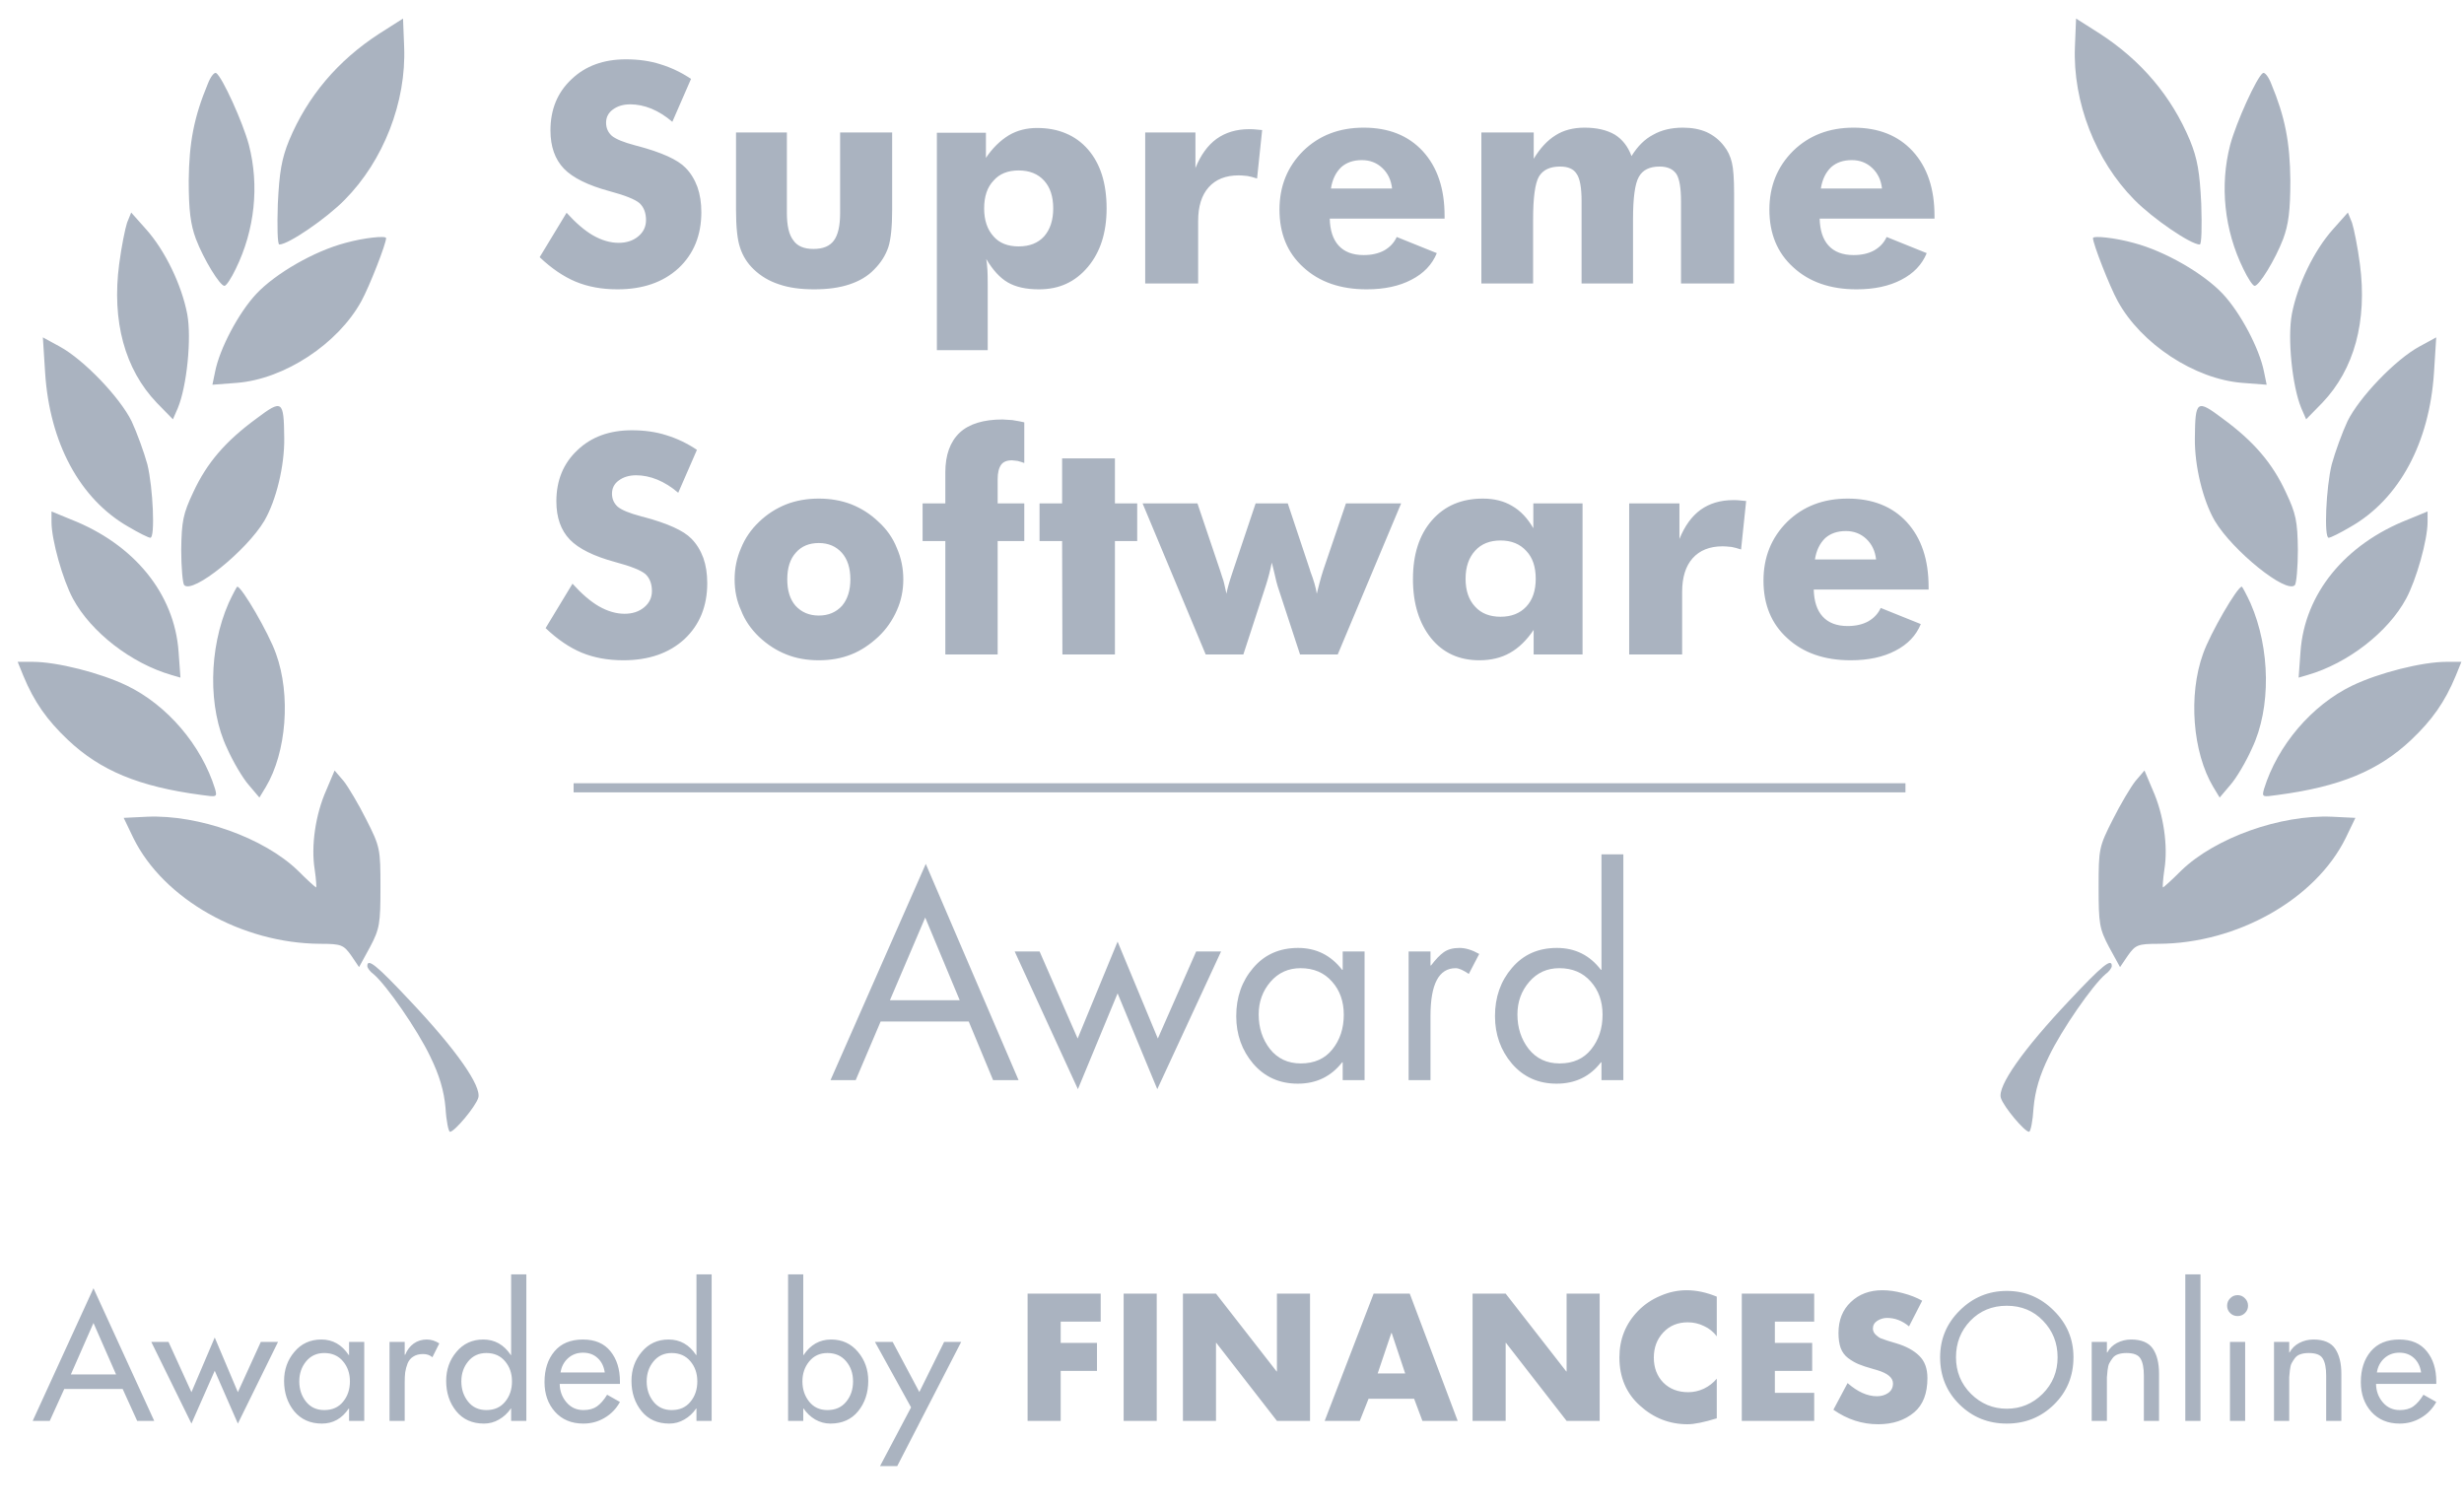 <svg width="93" height="57" viewBox="0 0 93 57" fill="none" xmlns="http://www.w3.org/2000/svg">
<path fill-rule="evenodd" clip-rule="evenodd" d="M14.318 1.268C12.743 2.289 11.607 3.637 10.912 5.298C10.628 5.993 10.543 6.504 10.486 7.696C10.458 8.547 10.472 9.228 10.543 9.228C10.884 9.228 12.317 8.249 13.012 7.54C14.474 6.064 15.339 3.85 15.254 1.764L15.212 0.7L14.318 1.268ZM7.847 3.155C7.322 4.418 7.138 5.368 7.123 6.816C7.123 7.951 7.194 8.476 7.393 9.015C7.691 9.796 8.301 10.789 8.471 10.789C8.542 10.789 8.727 10.505 8.897 10.15C9.621 8.675 9.791 7 9.394 5.468C9.167 4.616 8.386 2.899 8.159 2.757C8.088 2.715 7.946 2.899 7.847 3.155ZM4.498 9.966C4.583 9.313 4.725 8.618 4.796 8.405L4.952 8.022L5.52 8.66C6.229 9.455 6.854 10.746 7.067 11.853C7.237 12.775 7.052 14.578 6.712 15.4L6.527 15.826L5.917 15.202C4.711 13.939 4.214 12.123 4.498 9.966ZM13.026 9.171C11.849 9.483 10.401 10.32 9.678 11.087C9.011 11.796 8.287 13.158 8.117 14.038L8.017 14.521L8.94 14.45C10.742 14.308 12.757 12.974 13.637 11.37C13.949 10.803 14.573 9.199 14.573 8.987C14.573 8.887 13.736 8.972 13.026 9.171ZM4.853 19.885C3.008 18.835 1.873 16.706 1.703 14.067L1.618 12.733L2.242 13.073C3.164 13.57 4.527 15.003 4.967 15.897C5.165 16.323 5.435 17.061 5.563 17.529C5.775 18.395 5.861 20.296 5.676 20.296C5.605 20.296 5.236 20.112 4.853 19.885ZM9.678 15.798C8.514 16.649 7.805 17.472 7.294 18.579C6.911 19.388 6.854 19.672 6.84 20.75C6.84 21.417 6.896 22.027 6.953 22.084C7.279 22.425 9.309 20.779 9.976 19.658C10.43 18.877 10.742 17.572 10.728 16.536C10.713 15.103 10.657 15.06 9.678 15.798ZM2.753 22.595C2.37 21.885 1.944 20.381 1.944 19.7V19.303L2.668 19.601C5.066 20.537 6.584 22.41 6.74 24.596L6.811 25.575L6.471 25.475C4.952 25.036 3.434 23.858 2.753 22.595ZM8.628 22.765C7.875 24.482 7.847 26.724 8.571 28.242C8.798 28.753 9.167 29.378 9.394 29.633L9.791 30.101L10.032 29.704C10.813 28.399 10.983 26.228 10.415 24.667C10.146 23.9 9.124 22.141 8.954 22.141C8.94 22.141 8.784 22.425 8.628 22.765ZM2.568 27.93C1.774 27.178 1.291 26.497 0.88 25.504L0.667 24.979H1.235C2.143 24.979 3.775 25.39 4.782 25.873C6.315 26.611 7.606 28.129 8.117 29.775C8.202 30.087 8.188 30.087 7.592 30.002C5.236 29.69 3.789 29.08 2.568 27.93ZM12.317 29.818C11.905 30.74 11.735 31.932 11.877 32.812C11.934 33.195 11.948 33.493 11.934 33.493C11.905 33.493 11.593 33.209 11.239 32.854C9.961 31.62 7.492 30.74 5.548 30.825L4.669 30.868L5.037 31.634C6.173 33.933 9.124 35.607 12.09 35.621C12.884 35.621 12.97 35.664 13.254 36.061L13.552 36.501L13.963 35.749C14.332 35.054 14.36 34.855 14.36 33.479C14.36 32.031 14.346 31.96 13.821 30.924C13.537 30.357 13.14 29.69 12.97 29.477L12.629 29.08L12.317 29.818ZM14.105 36.771C13.963 36.671 13.864 36.529 13.864 36.459C13.864 36.146 14.218 36.43 15.481 37.778C17.198 39.594 18.192 40.999 18.05 41.439C17.95 41.766 17.156 42.716 16.985 42.716C16.929 42.716 16.843 42.305 16.815 41.808C16.758 41.17 16.588 40.588 16.233 39.864C15.751 38.857 14.587 37.182 14.105 36.771Z" fill="#AAB3C0"/>
<path d="M21.385 8.03C21.732 8.414 22.063 8.698 22.379 8.882C22.71 9.071 23.034 9.165 23.35 9.165C23.647 9.165 23.893 9.084 24.089 8.922C24.285 8.76 24.383 8.555 24.383 8.307C24.383 8.036 24.302 7.823 24.14 7.669C23.967 7.522 23.585 7.37 22.994 7.212C22.189 6.993 21.619 6.711 21.284 6.365C20.945 6.011 20.776 5.53 20.776 4.92C20.776 4.13 21.041 3.486 21.572 2.99C22.095 2.489 22.78 2.239 23.626 2.239C24.104 2.239 24.537 2.301 24.924 2.425C25.331 2.549 25.717 2.734 26.082 2.978L25.376 4.598C25.128 4.384 24.864 4.218 24.586 4.101C24.315 3.992 24.05 3.938 23.79 3.938C23.527 3.938 23.306 4.004 23.13 4.135C22.96 4.26 22.876 4.425 22.876 4.632C22.876 4.832 22.949 4.997 23.096 5.129C23.25 5.253 23.54 5.372 23.965 5.484C23.98 5.488 23.993 5.492 24.005 5.496C24.016 5.496 24.033 5.499 24.055 5.507C24.973 5.752 25.579 6.026 25.873 6.331C26.065 6.523 26.215 6.766 26.324 7.059C26.422 7.338 26.471 7.654 26.471 8.008C26.471 8.881 26.183 9.586 25.608 10.124C25.028 10.655 24.26 10.92 23.305 10.92C22.718 10.92 22.193 10.824 21.73 10.632C21.271 10.44 20.817 10.132 20.369 9.707L21.385 8.03ZM33.673 4.999V7.912C33.673 8.563 33.624 9.037 33.527 9.334C33.421 9.643 33.244 9.921 32.996 10.169C32.759 10.418 32.447 10.606 32.059 10.734C31.69 10.858 31.246 10.92 30.727 10.92C30.211 10.92 29.773 10.858 29.412 10.734C29.039 10.613 28.719 10.425 28.452 10.169C28.207 9.936 28.034 9.661 27.933 9.345C27.831 9.052 27.78 8.574 27.78 7.912V4.999H29.7V8.041C29.7 8.519 29.78 8.862 29.942 9.069C30.089 9.287 30.343 9.396 30.704 9.396C31.062 9.396 31.318 9.291 31.472 9.08C31.63 8.869 31.709 8.523 31.709 8.041V4.999H33.673ZM37.145 7.866C37.145 8.31 37.263 8.662 37.5 8.922C37.718 9.174 38.035 9.3 38.448 9.3C38.859 9.3 39.178 9.174 39.408 8.922C39.638 8.659 39.752 8.307 39.752 7.866C39.752 7.419 39.638 7.069 39.408 6.817C39.175 6.561 38.855 6.433 38.448 6.433C38.038 6.433 37.722 6.561 37.5 6.817C37.263 7.065 37.145 7.415 37.145 7.866ZM35.361 13.217V5.01H37.212V5.959C37.457 5.594 37.745 5.309 38.076 5.106C38.388 4.922 38.744 4.83 39.143 4.83C39.545 4.83 39.907 4.897 40.226 5.033C40.546 5.165 40.825 5.366 41.062 5.637C41.532 6.175 41.767 6.918 41.767 7.866C41.767 8.777 41.532 9.513 41.062 10.073C40.821 10.359 40.548 10.572 40.243 10.711C39.942 10.851 39.598 10.92 39.21 10.92C38.725 10.92 38.332 10.832 38.031 10.655C37.741 10.486 37.472 10.192 37.224 9.774C37.242 9.865 37.257 10.004 37.269 10.192C37.276 10.301 37.28 10.501 37.28 10.79V13.217H35.361ZM43.224 10.7V4.999H45.12V6.342C45.319 5.849 45.585 5.483 45.916 5.242C46.258 4.997 46.67 4.875 47.152 4.875C47.261 4.875 47.342 4.879 47.395 4.886C47.436 4.89 47.474 4.894 47.508 4.897C47.541 4.897 47.585 4.901 47.638 4.909L47.446 6.737C47.306 6.692 47.186 6.66 47.084 6.642C46.934 6.626 46.823 6.619 46.751 6.619C46.262 6.619 45.884 6.769 45.617 7.071C45.353 7.368 45.222 7.791 45.222 8.341V10.7H43.224ZM52.542 7.116C52.508 6.8 52.386 6.542 52.175 6.342C51.965 6.143 51.707 6.043 51.402 6.043C51.082 6.043 50.823 6.132 50.623 6.309C50.416 6.508 50.286 6.777 50.234 7.116H52.542ZM54.524 8.25H50.189C50.2 8.694 50.311 9.033 50.522 9.266C50.74 9.507 51.056 9.627 51.47 9.627C51.771 9.627 52.029 9.569 52.243 9.453C52.462 9.328 52.62 9.159 52.717 8.944L54.23 9.554C54.053 9.987 53.733 10.322 53.27 10.559C52.811 10.8 52.249 10.92 51.583 10.92C50.589 10.92 49.792 10.642 49.19 10.085C48.591 9.543 48.292 8.818 48.292 7.912C48.292 7.027 48.591 6.288 49.19 5.693C49.788 5.11 50.548 4.818 51.47 4.818C52.411 4.818 53.154 5.114 53.7 5.705C53.978 6.009 54.185 6.365 54.32 6.771C54.456 7.174 54.524 7.635 54.524 8.154V8.25ZM63.447 10.7V7.59C63.447 7.101 63.391 6.762 63.278 6.574C63.15 6.382 62.938 6.286 62.64 6.286C62.26 6.286 61.999 6.416 61.856 6.675C61.709 6.931 61.636 7.468 61.636 8.284V10.7H59.694V7.59C59.694 7.082 59.632 6.739 59.508 6.562C59.395 6.378 59.186 6.286 58.881 6.286C58.501 6.286 58.236 6.412 58.085 6.664C57.938 6.92 57.865 7.46 57.865 8.284V10.7H55.912V4.999H57.888V5.992C58.128 5.594 58.403 5.298 58.712 5.106C59.013 4.914 59.378 4.818 59.807 4.818C60.27 4.818 60.651 4.907 60.953 5.084C61.239 5.264 61.447 5.533 61.579 5.891C61.809 5.518 62.081 5.249 62.398 5.084C62.71 4.907 63.084 4.818 63.521 4.818C63.863 4.818 64.162 4.875 64.418 4.988C64.682 5.112 64.898 5.285 65.067 5.507C65.21 5.684 65.31 5.893 65.367 6.134C65.423 6.356 65.451 6.749 65.451 7.313V7.437V10.7H63.447ZM71.033 7.116C71 6.8 70.877 6.542 70.666 6.342C70.456 6.143 70.198 6.043 69.893 6.043C69.573 6.043 69.314 6.132 69.114 6.309C68.907 6.508 68.778 6.777 68.725 7.116H71.033ZM73.015 8.25H68.68C68.691 8.694 68.802 9.033 69.013 9.266C69.231 9.507 69.547 9.627 69.961 9.627C70.262 9.627 70.52 9.569 70.734 9.453C70.953 9.328 71.111 9.159 71.208 8.944L72.721 9.554C72.544 9.987 72.224 10.322 71.762 10.559C71.302 10.8 70.74 10.92 70.074 10.92C69.08 10.92 68.283 10.642 67.681 10.085C67.082 9.543 66.783 8.818 66.783 7.912C66.783 7.027 67.082 6.288 67.681 5.693C68.279 5.11 69.039 4.818 69.961 4.818C70.902 4.818 71.645 5.114 72.191 5.705C72.469 6.009 72.676 6.365 72.811 6.771C72.947 7.174 73.015 7.635 73.015 8.154V8.25ZM21.608 22.03C21.955 22.414 22.286 22.698 22.602 22.882C22.933 23.071 23.257 23.165 23.573 23.165C23.87 23.165 24.116 23.084 24.312 22.922C24.508 22.76 24.606 22.555 24.606 22.307C24.606 22.036 24.525 21.823 24.363 21.669C24.19 21.522 23.808 21.37 23.217 21.212C22.412 20.993 21.842 20.711 21.507 20.365C21.168 20.011 20.999 19.53 20.999 18.92C20.999 18.13 21.264 17.486 21.795 16.989C22.318 16.489 23.003 16.239 23.849 16.239C24.327 16.239 24.76 16.301 25.148 16.425C25.554 16.549 25.94 16.734 26.305 16.978L25.599 18.598C25.351 18.384 25.087 18.218 24.809 18.102C24.538 17.992 24.273 17.938 24.013 17.938C23.75 17.938 23.529 18.004 23.353 18.135C23.183 18.259 23.099 18.425 23.099 18.632C23.099 18.831 23.172 18.997 23.319 19.129C23.473 19.253 23.763 19.372 24.188 19.484C24.203 19.488 24.216 19.492 24.227 19.496C24.239 19.496 24.256 19.499 24.278 19.507C25.197 19.752 25.802 20.026 26.096 20.331C26.288 20.523 26.438 20.766 26.547 21.059C26.645 21.338 26.694 21.654 26.694 22.008C26.694 22.881 26.406 23.586 25.831 24.124C25.251 24.655 24.483 24.92 23.528 24.92C22.941 24.92 22.416 24.824 21.953 24.632C21.494 24.44 21.04 24.132 20.593 23.706L21.608 22.03ZM32.096 21.866C32.096 21.441 31.989 21.106 31.774 20.862C31.552 20.617 31.262 20.495 30.905 20.495C30.536 20.495 30.246 20.617 30.035 20.862C29.821 21.099 29.714 21.434 29.714 21.866C29.714 22.288 29.817 22.619 30.024 22.86C30.25 23.108 30.544 23.232 30.905 23.232C31.266 23.232 31.56 23.108 31.785 22.86C31.992 22.611 32.096 22.28 32.096 21.866ZM34.094 21.866C34.094 22.284 34.013 22.674 33.851 23.035C33.682 23.419 33.45 23.75 33.157 24.028C32.826 24.337 32.483 24.561 32.13 24.7C31.761 24.847 31.353 24.92 30.905 24.92C30.453 24.92 30.045 24.847 29.68 24.7C29.307 24.553 28.963 24.331 28.647 24.034C28.335 23.733 28.109 23.4 27.97 23.035C27.808 22.685 27.727 22.295 27.727 21.866C27.727 21.449 27.808 21.055 27.97 20.687C28.12 20.314 28.348 19.983 28.653 19.693C28.95 19.407 29.292 19.187 29.68 19.033C30.049 18.89 30.457 18.818 30.905 18.818C31.349 18.818 31.757 18.89 32.13 19.033C32.517 19.187 32.86 19.407 33.157 19.693C33.469 19.976 33.701 20.307 33.851 20.687C34.013 21.055 34.094 21.449 34.094 21.866ZM35.68 24.7V20.421H34.822V18.999H35.68V17.831C35.68 17.172 35.861 16.672 36.222 16.329C36.579 15.998 37.119 15.832 37.842 15.832C37.891 15.832 38.013 15.84 38.209 15.855C38.419 15.889 38.57 15.917 38.66 15.94V17.475C38.592 17.449 38.508 17.422 38.406 17.396C38.301 17.381 38.231 17.373 38.197 17.373C38.002 17.373 37.864 17.43 37.785 17.543C37.699 17.663 37.655 17.846 37.655 18.09V18.999H38.66V20.421H37.655V24.7H35.68ZM40.099 24.7L40.088 20.421H39.236V18.999H40.088V17.3H42.081V18.999H42.922V20.421H42.081V24.7H40.099ZM48.605 18.999L49.446 21.522C49.446 21.537 49.45 21.552 49.458 21.567C49.586 21.902 49.667 22.183 49.7 22.408C49.712 22.356 49.744 22.23 49.796 22.03C49.845 21.842 49.894 21.673 49.943 21.522L50.801 18.999H52.884L50.491 24.7H49.068L48.222 22.12C48.191 22.023 48.154 21.872 48.109 21.669C48.086 21.571 48.067 21.492 48.052 21.432C48.037 21.372 48.02 21.306 48.001 21.234C47.945 21.52 47.872 21.804 47.781 22.087L47.77 22.12L46.929 24.7H45.507L43.125 18.999H45.196L46.048 21.522C46.086 21.642 46.116 21.737 46.139 21.804C46.165 21.872 46.186 21.94 46.201 22.008C46.242 22.177 46.272 22.31 46.291 22.408C46.321 22.231 46.395 21.97 46.511 21.624C46.523 21.578 46.534 21.545 46.545 21.522L47.392 18.999H48.605ZM57.964 21.844C57.964 21.392 57.845 21.042 57.608 20.794C57.367 20.53 57.044 20.399 56.637 20.399C56.231 20.399 55.911 20.527 55.678 20.783C55.437 21.046 55.316 21.4 55.316 21.844C55.316 22.292 55.437 22.643 55.678 22.899C55.907 23.151 56.227 23.277 56.637 23.277C57.044 23.277 57.365 23.151 57.603 22.899C57.843 22.647 57.964 22.295 57.964 21.844ZM59.731 18.999V24.7H57.885V23.774C57.618 24.169 57.319 24.459 56.987 24.643C56.66 24.828 56.276 24.92 55.836 24.92C55.072 24.92 54.464 24.642 54.013 24.085C53.791 23.81 53.621 23.486 53.505 23.114C53.388 22.741 53.33 22.322 53.33 21.855C53.33 20.922 53.569 20.182 54.047 19.637C54.524 19.091 55.164 18.818 55.966 18.818C56.395 18.818 56.763 18.91 57.072 19.095C57.384 19.272 57.651 19.552 57.873 19.936V18.999H59.731ZM61.491 24.7V18.999H63.388V20.342C63.587 19.849 63.853 19.483 64.184 19.242C64.526 18.997 64.938 18.875 65.42 18.875C65.529 18.875 65.61 18.878 65.663 18.886C65.704 18.89 65.742 18.894 65.776 18.897C65.809 18.897 65.853 18.901 65.906 18.909L65.714 20.738C65.574 20.692 65.454 20.66 65.352 20.642C65.202 20.627 65.091 20.619 65.019 20.619C64.53 20.619 64.152 20.77 63.885 21.07C63.621 21.368 63.49 21.791 63.49 22.34V24.7H61.491ZM70.81 21.116C70.776 20.8 70.654 20.542 70.444 20.342C70.233 20.143 69.975 20.043 69.67 20.043C69.35 20.043 69.091 20.132 68.891 20.308C68.684 20.508 68.554 20.777 68.502 21.116H70.81ZM72.792 22.25H68.457C68.468 22.694 68.579 23.033 68.79 23.266C69.008 23.507 69.324 23.628 69.738 23.628C70.039 23.628 70.297 23.569 70.511 23.453C70.729 23.328 70.888 23.159 70.985 22.945L72.498 23.554C72.321 23.987 72.001 24.322 71.538 24.559C71.079 24.8 70.517 24.92 69.851 24.92C68.857 24.92 68.06 24.642 67.457 24.085C66.859 23.543 66.56 22.818 66.56 21.912C66.56 21.027 66.859 20.288 67.457 19.693C68.056 19.11 68.816 18.818 69.738 18.818C70.679 18.818 71.422 19.114 71.968 19.704C72.246 20.009 72.453 20.365 72.588 20.771C72.724 21.174 72.792 21.635 72.792 22.154V22.25Z" fill="#AAB3C0"/>
<rect x="21.65" y="29.561" width="50.269" height="0.344" fill="#AAB3C0"/>
<path d="M36.564 38.555H33.238L32.297 40.766H31.347L34.942 32.605L38.444 40.766H37.483L36.564 38.555ZM36.223 37.75L34.921 34.63L33.589 37.75H36.223ZM39.238 35.911L40.674 39.196L42.182 35.539L43.701 39.196L45.147 35.911H46.087L43.68 41.107L42.182 37.491L40.684 41.107L38.298 35.911H39.238ZM49.087 36.541C48.626 36.541 48.247 36.713 47.951 37.057C47.655 37.402 47.507 37.812 47.507 38.287C47.507 38.79 47.648 39.224 47.93 39.589C48.219 39.953 48.608 40.136 49.097 40.136C49.607 40.136 50.003 39.96 50.285 39.609C50.575 39.251 50.719 38.814 50.719 38.297C50.719 37.794 50.571 37.378 50.275 37.047C49.979 36.71 49.583 36.541 49.087 36.541ZM51.504 35.911V40.766H50.678V40.095H50.657C50.237 40.632 49.679 40.9 48.984 40.9C48.295 40.9 47.734 40.649 47.3 40.146C46.873 39.644 46.66 39.044 46.66 38.349C46.66 37.633 46.873 37.027 47.3 36.531C47.727 36.028 48.292 35.777 48.994 35.777C49.676 35.777 50.23 36.052 50.657 36.603H50.678V35.911H51.504ZM53.992 35.911V36.438H54.013C54.185 36.211 54.343 36.045 54.488 35.942C54.639 35.832 54.839 35.777 55.087 35.777C55.314 35.777 55.562 35.852 55.831 36.004L55.438 36.758C55.225 36.613 55.059 36.541 54.943 36.541C54.309 36.541 53.992 37.14 53.992 38.339V40.766H53.166V35.911H53.992ZM58.854 36.541C58.392 36.541 58.014 36.713 57.718 37.057C57.421 37.402 57.273 37.812 57.273 38.287C57.273 38.79 57.414 39.224 57.697 39.589C57.986 39.953 58.375 40.136 58.864 40.136C59.374 40.136 59.77 39.96 60.052 39.609C60.341 39.251 60.486 38.814 60.486 38.297C60.486 37.794 60.338 37.378 60.042 37.047C59.746 36.71 59.35 36.541 58.854 36.541ZM60.445 40.766V40.095H60.424C60.011 40.632 59.453 40.9 58.751 40.9C58.062 40.9 57.501 40.649 57.067 40.146C56.64 39.644 56.426 39.044 56.426 38.349C56.426 37.633 56.64 37.027 57.067 36.531C57.494 36.028 58.058 35.777 58.761 35.777C59.45 35.777 60.004 36.052 60.424 36.603H60.445V32.244H61.271V40.766H60.445Z" fill="#AAB3C0"/>
<path fill-rule="evenodd" clip-rule="evenodd" d="M79.252 1.268C80.827 2.289 81.962 3.637 82.657 5.298C82.941 5.993 83.026 6.504 83.083 7.696C83.111 8.547 83.097 9.228 83.026 9.228C82.686 9.228 81.252 8.249 80.557 7.54C79.096 6.064 78.23 3.85 78.315 1.764L78.358 0.7L79.252 1.268ZM85.722 3.155C86.247 4.418 86.432 5.368 86.446 6.816C86.446 7.951 86.375 8.476 86.176 9.015C85.878 9.796 85.268 10.789 85.098 10.789C85.027 10.789 84.843 10.505 84.672 10.15C83.948 8.675 83.778 7 84.175 5.468C84.403 4.616 85.183 2.899 85.41 2.757C85.481 2.715 85.623 2.899 85.722 3.155ZM89.071 9.966C88.986 9.313 88.844 8.618 88.773 8.405L88.617 8.022L88.049 8.66C87.34 9.455 86.716 10.746 86.503 11.853C86.332 12.775 86.517 14.578 86.857 15.4L87.042 15.826L87.652 15.202C88.858 13.939 89.355 12.123 89.071 9.966ZM80.543 9.171C81.721 9.483 83.168 10.32 83.892 11.087C84.559 11.796 85.282 13.158 85.453 14.038L85.552 14.521L84.63 14.45C82.828 14.308 80.812 12.974 79.933 11.37C79.621 10.803 78.996 9.199 78.996 8.987C78.996 8.887 79.833 8.972 80.543 9.171ZM88.716 19.885C90.561 18.835 91.696 16.706 91.867 14.067L91.952 12.733L91.327 13.073C90.405 13.57 89.043 15.003 88.603 15.897C88.404 16.323 88.135 17.061 88.007 17.529C87.794 18.395 87.709 20.296 87.893 20.296C87.964 20.296 88.333 20.112 88.716 19.885ZM83.892 15.798C85.055 16.649 85.765 17.472 86.276 18.579C86.659 19.388 86.716 19.672 86.73 20.75C86.73 21.417 86.673 22.027 86.616 22.084C86.29 22.425 84.261 20.779 83.594 19.658C83.14 18.877 82.828 17.572 82.842 16.536C82.856 15.103 82.913 15.06 83.892 15.798ZM90.816 22.595C91.2 21.885 91.625 20.381 91.625 19.7V19.303L90.902 19.601C88.504 20.537 86.985 22.41 86.829 24.596L86.758 25.575L87.099 25.475C88.617 25.036 90.135 23.858 90.816 22.595ZM84.942 22.765C85.694 24.482 85.722 26.724 84.999 28.242C84.772 28.753 84.403 29.378 84.175 29.633L83.778 30.101L83.537 29.704C82.757 28.399 82.586 26.228 83.154 24.667C83.424 23.9 84.445 22.141 84.615 22.141C84.63 22.141 84.786 22.425 84.942 22.765ZM91.001 27.93C91.796 27.178 92.278 26.497 92.689 25.504L92.902 24.979H92.335C91.427 24.979 89.795 25.39 88.787 25.873C87.255 26.611 85.963 28.129 85.453 29.775C85.368 30.087 85.382 30.087 85.978 30.002C88.333 29.69 89.781 29.08 91.001 27.93ZM81.252 29.818C81.664 30.74 81.834 31.932 81.692 32.812C81.635 33.195 81.621 33.493 81.635 33.493C81.664 33.493 81.976 33.209 82.331 32.854C83.608 31.62 86.077 30.74 88.021 30.825L88.901 30.868L88.532 31.634C87.397 33.933 84.445 35.607 81.479 35.621C80.685 35.621 80.6 35.664 80.316 36.061L80.018 36.501L79.606 35.749C79.237 35.054 79.209 34.855 79.209 33.479C79.209 32.031 79.223 31.96 79.748 30.924C80.032 30.357 80.429 29.69 80.6 29.477L80.94 29.08L81.252 29.818ZM79.465 36.771C79.606 36.671 79.706 36.529 79.706 36.459C79.706 36.146 79.351 36.43 78.088 37.778C76.371 39.594 75.378 40.999 75.52 41.439C75.619 41.766 76.414 42.716 76.584 42.716C76.641 42.716 76.726 42.305 76.754 41.808C76.811 41.17 76.981 40.588 77.336 39.864C77.818 38.857 78.982 37.182 79.465 36.771Z" fill="#AAB3C0"/>
<path d="M4.63 52.423H2.425L1.878 53.627H1.234L3.528 48.62L5.821 53.627H5.177L4.63 52.423ZM4.381 51.875L3.528 49.932L2.674 51.875H4.381ZM6.36 50.646L7.226 52.544L8.105 50.48L8.978 52.544L9.844 50.646H10.494L8.978 53.729L8.105 51.735L7.226 53.729L5.71 50.646H6.36ZM12.238 53.219C12.54 53.219 12.776 53.115 12.946 52.907C13.12 52.699 13.207 52.442 13.207 52.136C13.207 51.835 13.12 51.582 12.946 51.378C12.771 51.17 12.536 51.066 12.238 51.066C11.954 51.066 11.725 51.172 11.55 51.385C11.381 51.593 11.296 51.843 11.296 52.136C11.296 52.434 11.381 52.688 11.55 52.901C11.72 53.113 11.95 53.219 12.238 53.219ZM13.748 50.646V53.627H13.175V53.162H13.162C12.907 53.54 12.57 53.729 12.149 53.729C11.712 53.729 11.364 53.574 11.104 53.264C10.85 52.95 10.722 52.567 10.722 52.117C10.722 51.693 10.852 51.327 11.111 51.022C11.37 50.712 11.71 50.556 12.13 50.556C12.559 50.556 12.903 50.752 13.162 51.142H13.175V50.646H13.748ZM15.275 50.646V51.13H15.294C15.366 50.951 15.473 50.811 15.613 50.709C15.757 50.607 15.923 50.556 16.11 50.556C16.271 50.556 16.428 50.605 16.581 50.703L16.32 51.225C16.226 51.145 16.11 51.104 15.97 51.104C15.821 51.104 15.698 51.136 15.6 51.2C15.502 51.259 15.43 51.346 15.383 51.461C15.341 51.572 15.311 51.682 15.294 51.792C15.281 51.898 15.275 52.022 15.275 52.162V53.627H14.702V50.646H15.275ZM18.356 53.219C18.657 53.219 18.893 53.115 19.063 52.907C19.237 52.699 19.324 52.442 19.324 52.136C19.324 51.835 19.237 51.582 19.063 51.378C18.889 51.17 18.653 51.066 18.356 51.066C18.071 51.066 17.842 51.172 17.668 51.385C17.498 51.593 17.413 51.843 17.413 52.136C17.413 52.434 17.498 52.688 17.668 52.901C17.838 53.113 18.067 53.219 18.356 53.219ZM19.292 53.627V53.162H19.28C19.161 53.336 19.012 53.474 18.834 53.576C18.66 53.678 18.471 53.729 18.267 53.729C17.825 53.729 17.477 53.574 17.222 53.264C16.967 52.95 16.84 52.567 16.84 52.117C16.84 51.693 16.969 51.327 17.228 51.022C17.487 50.712 17.825 50.556 18.241 50.556C18.674 50.556 19.02 50.752 19.28 51.142H19.292V48.097H19.866V53.627H19.292ZM23.399 52.232H21.125C21.129 52.499 21.214 52.731 21.38 52.926C21.546 53.122 21.76 53.219 22.023 53.219C22.231 53.219 22.401 53.172 22.533 53.079C22.669 52.981 22.796 52.835 22.915 52.64L23.399 52.913C23.259 53.168 23.066 53.368 22.82 53.512C22.578 53.657 22.31 53.729 22.017 53.729C21.571 53.729 21.214 53.58 20.947 53.283C20.683 52.986 20.552 52.612 20.552 52.162C20.552 51.686 20.677 51.3 20.928 51.002C21.178 50.705 21.537 50.556 22.004 50.556C22.459 50.556 22.805 50.705 23.043 51.002C23.28 51.295 23.399 51.675 23.399 52.143V52.232ZM21.157 51.799H22.826C22.792 51.569 22.703 51.389 22.558 51.257C22.414 51.121 22.229 51.053 22.004 51.053C21.783 51.053 21.594 51.123 21.437 51.264C21.284 51.404 21.191 51.582 21.157 51.799ZM25.351 53.219C25.652 53.219 25.888 53.115 26.058 52.907C26.232 52.699 26.319 52.442 26.319 52.136C26.319 51.835 26.232 51.582 26.058 51.378C25.884 51.17 25.648 51.066 25.351 51.066C25.066 51.066 24.837 51.172 24.663 51.385C24.493 51.593 24.408 51.843 24.408 52.136C24.408 52.434 24.493 52.688 24.663 52.901C24.832 53.113 25.062 53.219 25.351 53.219ZM26.287 53.627V53.162H26.274C26.155 53.336 26.007 53.474 25.828 53.576C25.654 53.678 25.465 53.729 25.261 53.729C24.82 53.729 24.471 53.574 24.217 53.264C23.962 52.95 23.834 52.567 23.834 52.117C23.834 51.693 23.964 51.327 24.223 51.022C24.482 50.712 24.82 50.556 25.236 50.556C25.669 50.556 26.015 50.752 26.274 51.142H26.287V48.097H26.86V53.627H26.287ZM31.229 53.219C31.53 53.219 31.766 53.115 31.936 52.907C32.11 52.699 32.197 52.442 32.197 52.136C32.197 51.835 32.11 51.582 31.936 51.378C31.762 51.17 31.526 51.066 31.229 51.066C30.944 51.066 30.715 51.172 30.541 51.385C30.371 51.593 30.286 51.843 30.286 52.136C30.286 52.434 30.371 52.688 30.541 52.901C30.711 53.113 30.94 53.219 31.229 53.219ZM29.745 53.627V48.097H30.318V51.142H30.331C30.59 50.752 30.936 50.556 31.369 50.556C31.785 50.556 32.123 50.712 32.382 51.022C32.641 51.327 32.771 51.693 32.771 52.117C32.771 52.567 32.643 52.95 32.388 53.264C32.133 53.574 31.785 53.729 31.344 53.729C31.14 53.729 30.949 53.678 30.77 53.576C30.596 53.474 30.45 53.336 30.331 53.162H30.318V53.627H29.745ZM34.387 53.117L33.023 50.646H33.692L34.699 52.538L35.635 50.646H36.279L33.864 55.334H33.215L34.387 53.117ZM41.544 49.881H40.034V50.684H41.404V51.741H40.034V53.627H38.785V48.824H41.544V49.881ZM43.659 48.824V53.627H42.41V48.824H43.659ZM44.648 53.627V48.824H45.896L48.183 51.76H48.196V48.824H49.445V53.627H48.196L45.909 50.684H45.896V53.627H44.648ZM53.374 52.792H51.654L51.323 53.627H49.998L51.846 48.824H53.209L55.018 53.627H53.687L53.374 52.792ZM53.037 51.837L52.527 50.308H52.514L51.998 51.837H53.037ZM55.58 53.627V48.824H56.829L59.116 51.76H59.129V48.824H60.377V53.627H59.129L56.842 50.684H56.829V53.627H55.58ZM64.797 48.938V50.435C64.67 50.266 64.509 50.136 64.313 50.047C64.122 49.953 63.918 49.907 63.702 49.907C63.324 49.907 63.016 50.034 62.778 50.289C62.54 50.544 62.421 50.86 62.421 51.238C62.421 51.62 62.54 51.935 62.778 52.181C63.02 52.423 63.334 52.544 63.721 52.544C63.925 52.544 64.122 52.499 64.313 52.41C64.504 52.317 64.666 52.191 64.797 52.034V53.531C64.313 53.68 63.946 53.754 63.695 53.754C63.012 53.754 62.411 53.519 61.893 53.047C61.379 52.584 61.122 51.979 61.122 51.232C61.122 50.544 61.357 49.958 61.829 49.474C62.067 49.231 62.347 49.042 62.67 48.907C62.992 48.766 63.322 48.696 63.657 48.696C64.027 48.696 64.407 48.777 64.797 48.938ZM68.474 49.881H66.99V50.684H68.398V51.741H66.99V52.569H68.474V53.627H65.741V48.824H68.474V49.881ZM72.55 49.091L72.053 50.06C71.799 49.847 71.522 49.741 71.225 49.741C71.094 49.741 70.97 49.777 70.856 49.849C70.745 49.922 70.69 50.019 70.69 50.142C70.69 50.227 70.724 50.304 70.792 50.372C70.864 50.44 70.93 50.486 70.99 50.512C71.053 50.537 71.138 50.567 71.244 50.601L71.563 50.697C71.936 50.807 72.228 50.964 72.436 51.168C72.644 51.368 72.748 51.648 72.748 52.009C72.748 52.591 72.582 53.022 72.251 53.302C71.894 53.604 71.44 53.754 70.888 53.754C70.284 53.754 69.722 53.572 69.199 53.206L69.734 52.2C70.112 52.531 70.482 52.697 70.843 52.697C71.004 52.697 71.144 52.657 71.263 52.576C71.387 52.491 71.448 52.37 71.448 52.213C71.448 51.996 71.246 51.828 70.843 51.709C70.83 51.705 70.779 51.69 70.69 51.665C70.461 51.601 70.28 51.542 70.149 51.486C70.017 51.431 69.885 51.355 69.754 51.257C69.622 51.155 69.529 51.028 69.473 50.875C69.418 50.722 69.391 50.533 69.391 50.308C69.391 49.824 69.546 49.435 69.856 49.142C70.166 48.845 70.563 48.696 71.047 48.696C71.289 48.696 71.546 48.732 71.818 48.805C72.094 48.877 72.338 48.972 72.55 49.091ZM73.966 49.461C74.463 48.968 75.055 48.722 75.743 48.722C76.431 48.722 77.022 48.968 77.514 49.461C78.011 49.949 78.26 50.537 78.26 51.225C78.26 51.935 78.015 52.529 77.527 53.009C77.039 53.489 76.444 53.729 75.743 53.729C75.043 53.729 74.448 53.489 73.96 53.009C73.471 52.529 73.227 51.935 73.227 51.225C73.227 50.537 73.473 49.949 73.966 49.461ZM74.393 52.608C74.771 52.981 75.221 53.168 75.743 53.168C76.266 53.168 76.716 52.981 77.094 52.608C77.472 52.23 77.661 51.769 77.661 51.225C77.661 50.686 77.478 50.227 77.113 49.849C76.752 49.471 76.295 49.282 75.743 49.282C75.191 49.282 74.733 49.471 74.367 49.849C74.006 50.227 73.826 50.686 73.826 51.225C73.826 51.769 74.015 52.23 74.393 52.608ZM79.522 50.646V51.047H79.535C79.62 50.89 79.743 50.769 79.904 50.684C80.07 50.599 80.246 50.556 80.433 50.556C80.823 50.556 81.097 50.671 81.255 50.9C81.412 51.13 81.49 51.446 81.49 51.85V53.627H80.917V51.92C80.917 51.627 80.874 51.412 80.79 51.276C80.709 51.136 80.533 51.066 80.261 51.066C80.142 51.066 80.038 51.081 79.949 51.111C79.859 51.14 79.789 51.189 79.738 51.257C79.688 51.325 79.645 51.391 79.611 51.455C79.581 51.514 79.56 51.601 79.547 51.716C79.535 51.826 79.526 51.913 79.522 51.977C79.522 52.041 79.522 52.134 79.522 52.257V53.627H78.948V50.646H79.522ZM83.054 48.097V53.627H82.481V48.097H83.054ZM84.74 50.646V53.627H84.167V50.646H84.74ZM84.173 49.002C84.25 48.921 84.343 48.881 84.454 48.881C84.564 48.881 84.657 48.921 84.734 49.002C84.81 49.078 84.849 49.172 84.849 49.282C84.849 49.389 84.81 49.48 84.734 49.556C84.657 49.633 84.564 49.671 84.454 49.671C84.343 49.671 84.25 49.633 84.173 49.556C84.097 49.48 84.059 49.389 84.059 49.282C84.059 49.172 84.097 49.078 84.173 49.002ZM86.403 50.646V51.047H86.415C86.5 50.89 86.623 50.769 86.785 50.684C86.95 50.599 87.127 50.556 87.313 50.556C87.704 50.556 87.978 50.671 88.135 50.9C88.292 51.13 88.371 51.446 88.371 51.85V53.627H87.798V51.92C87.798 51.627 87.755 51.412 87.67 51.276C87.59 51.136 87.413 51.066 87.141 51.066C87.022 51.066 86.918 51.081 86.829 51.111C86.74 51.14 86.67 51.189 86.619 51.257C86.568 51.325 86.526 51.391 86.492 51.455C86.462 51.514 86.441 51.601 86.428 51.716C86.415 51.826 86.407 51.913 86.403 51.977C86.403 52.041 86.403 52.134 86.403 52.257V53.627H85.829V50.646H86.403ZM91.954 52.232H89.68C89.684 52.499 89.769 52.731 89.935 52.926C90.1 53.122 90.315 53.219 90.578 53.219C90.786 53.219 90.956 53.172 91.088 53.079C91.224 52.981 91.351 52.835 91.47 52.64L91.954 52.913C91.814 53.168 91.621 53.368 91.374 53.512C91.132 53.657 90.865 53.729 90.572 53.729C90.126 53.729 89.769 53.58 89.501 53.283C89.238 52.986 89.106 52.612 89.106 52.162C89.106 51.686 89.232 51.3 89.482 51.002C89.733 50.705 90.092 50.556 90.559 50.556C91.013 50.556 91.359 50.705 91.597 51.002C91.835 51.295 91.954 51.675 91.954 52.143V52.232ZM89.712 51.799H91.381C91.347 51.569 91.257 51.389 91.113 51.257C90.969 51.121 90.784 51.053 90.559 51.053C90.338 51.053 90.149 51.123 89.992 51.264C89.839 51.404 89.746 51.582 89.712 51.799Z" fill="#AAB3C0"/>
</svg>
